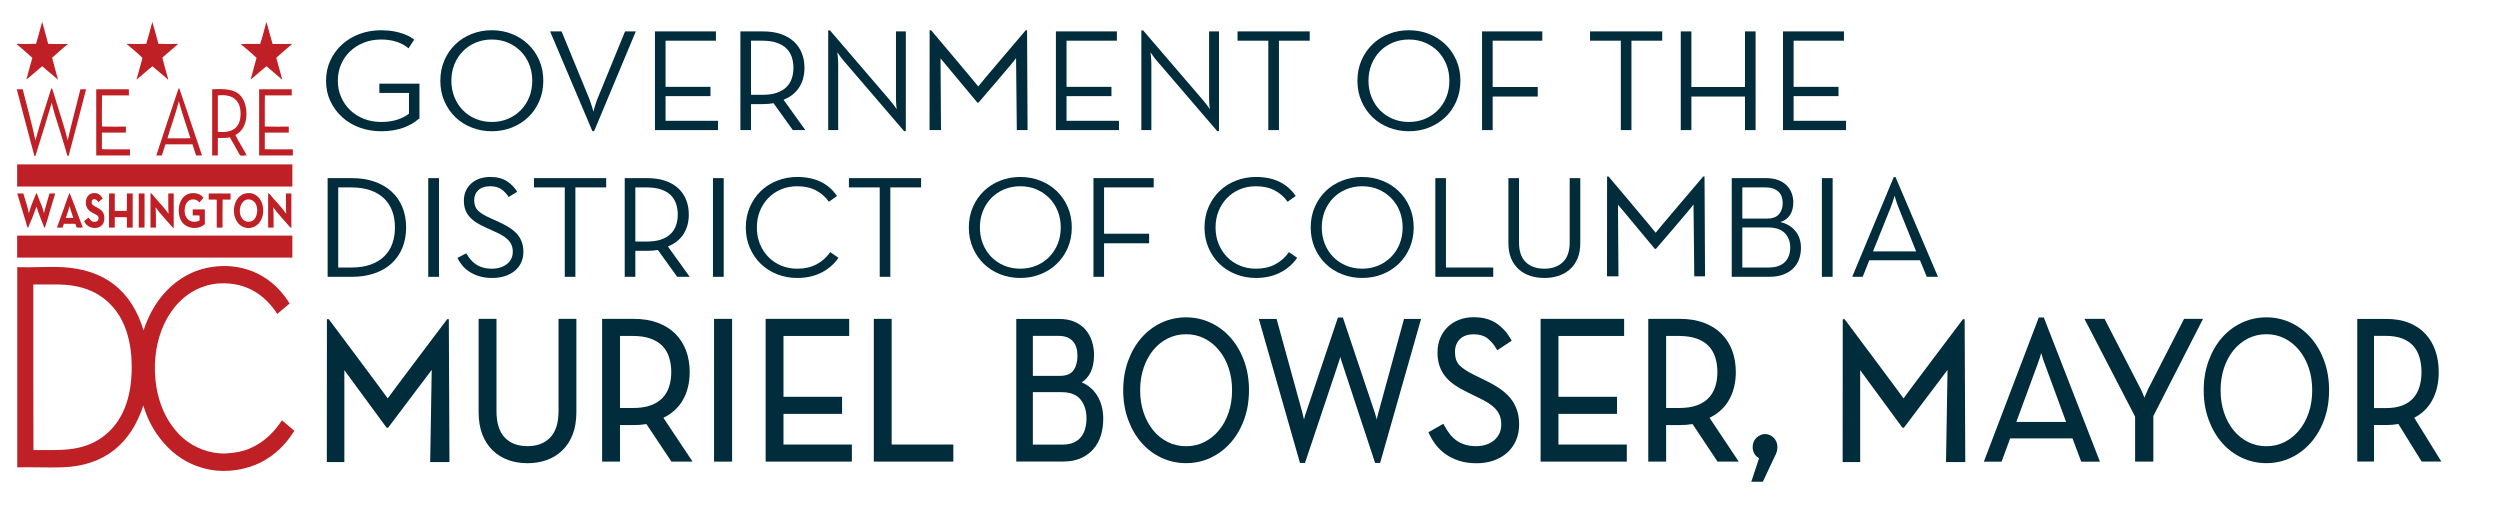 <svg width="134" height="28" viewBox="0 0 134 28" fill="none" xmlns="http://www.w3.org/2000/svg">
<path fill-rule="evenodd" clip-rule="evenodd" d="M2.257 1.171C2.372 1.555 2.478 1.951 2.581 2.349C2.917 2.367 3.316 2.351 3.641 2.357C3.359 2.604 3.067 2.839 2.793 3.095C2.893 3.495 3.008 3.877 3.111 4.273C2.824 4.038 2.55 3.786 2.263 3.551C1.974 3.776 1.692 4.051 1.415 4.265C1.517 3.872 1.624 3.487 1.733 3.103C1.494 2.882 1.238 2.653 0.985 2.443C0.953 2.417 0.905 2.397 0.892 2.349C1.223 2.362 1.601 2.362 1.932 2.349C2.048 1.965 2.152 1.567 2.257 1.171Z" fill="#BF2026"/>
<path fill-rule="evenodd" clip-rule="evenodd" d="M8.165 1.171C8.279 1.557 8.384 1.954 8.49 2.349C8.822 2.362 9.199 2.362 9.53 2.349C9.542 2.38 9.482 2.416 9.451 2.443C9.21 2.647 8.941 2.876 8.702 3.087C8.798 3.489 8.909 3.874 9.02 4.257C8.978 4.268 8.951 4.213 8.921 4.187C8.679 3.98 8.414 3.76 8.172 3.551C7.878 3.78 7.608 4.039 7.317 4.273C7.423 3.882 7.533 3.497 7.636 3.103C7.441 2.904 7.213 2.72 7 2.537C6.964 2.507 6.929 2.474 6.894 2.443C6.862 2.416 6.812 2.399 6.801 2.349C7.132 2.362 7.509 2.362 7.841 2.349C7.955 1.962 8.059 1.565 8.165 1.171Z" fill="#BF2026"/>
<path fill-rule="evenodd" clip-rule="evenodd" d="M14.28 1.171C14.393 1.562 14.493 1.97 14.611 2.357C14.955 2.351 15.317 2.367 15.651 2.349C15.633 2.393 15.591 2.414 15.558 2.443C15.316 2.652 15.049 2.878 14.809 3.095C14.914 3.484 15.021 3.87 15.128 4.257C15.099 4.267 15.063 4.218 15.028 4.187C14.792 3.979 14.525 3.761 14.286 3.551C13.99 3.778 13.721 4.037 13.431 4.273C13.534 3.878 13.644 3.493 13.75 3.103C13.481 2.84 13.19 2.604 12.902 2.364C13.209 2.346 13.601 2.362 13.942 2.357C14.008 2.175 14.062 1.981 14.114 1.783C14.165 1.587 14.219 1.387 14.273 1.194C14.271 1.181 14.279 1.181 14.28 1.171Z" fill="#BF2026"/>
<path fill-rule="evenodd" clip-rule="evenodd" d="M2.747 4.744C2.799 4.723 2.817 4.815 2.84 4.886C2.967 5.291 3.095 5.711 3.217 6.103C3.366 6.583 3.522 7.049 3.628 7.525C3.84 6.593 4.087 5.702 4.31 4.784H4.615C4.323 5.905 4.032 7.034 3.727 8.169C3.709 8.239 3.686 8.369 3.654 8.373C3.603 8.381 3.535 8.078 3.522 8.035C3.414 7.676 3.309 7.321 3.197 6.96C3.045 6.464 2.886 6.025 2.773 5.506C2.527 6.35 2.262 7.185 1.998 8.035C1.975 8.111 1.914 8.371 1.872 8.373C1.828 8.376 1.805 8.215 1.793 8.169C1.496 7.05 1.187 5.908 0.899 4.784H1.217C1.444 5.698 1.698 6.58 1.899 7.525C2.155 6.567 2.462 5.668 2.747 4.744Z" fill="#BF2026"/>
<path fill-rule="evenodd" clip-rule="evenodd" d="M9.57 4.745C9.62 4.729 9.622 4.771 9.643 4.831C10.046 5.985 10.434 7.191 10.829 8.334H10.511C10.446 8.136 10.378 7.941 10.318 7.737H8.868C8.799 7.931 8.738 8.133 8.676 8.334H8.377C8.773 7.135 9.166 5.934 9.57 4.745ZM8.974 7.415C9.382 7.41 9.808 7.426 10.206 7.408C9.995 6.751 9.774 6.107 9.583 5.428C9.412 6.128 9.167 6.741 8.974 7.415Z" fill="#BF2026"/>
<path fill-rule="evenodd" clip-rule="evenodd" d="M5.165 4.784H6.907V5.114H5.469C5.454 5.653 5.467 6.226 5.463 6.779C5.878 6.797 6.322 6.782 6.748 6.787V7.109H5.463V7.996C5.951 8.015 6.467 7.999 6.966 8.004V8.334H5.158V4.807C5.158 4.796 5.157 4.785 5.165 4.784Z" fill="#BF2026"/>
<path fill-rule="evenodd" clip-rule="evenodd" d="M11.378 4.784C12.036 4.753 12.594 4.772 12.915 5.153C13.133 5.412 13.26 5.869 13.193 6.355C13.135 6.784 12.916 7.088 12.617 7.235C12.791 7.599 13.046 7.977 13.226 8.334C13.107 8.303 12.999 8.377 12.889 8.334C12.846 8.318 12.766 8.15 12.736 8.099C12.595 7.854 12.451 7.572 12.319 7.36C12.139 7.411 11.894 7.385 11.676 7.392V8.334H11.372V4.807C11.371 4.797 11.37 4.785 11.378 4.784ZM11.676 5.137V7.062C12.424 7.147 12.895 6.869 12.895 6.095C12.895 5.324 12.414 5.033 11.683 5.114C11.675 5.115 11.676 5.126 11.676 5.137Z" fill="#BF2026"/>
<path fill-rule="evenodd" clip-rule="evenodd" d="M13.895 4.784H15.638V5.114H14.2C14.184 5.653 14.198 6.226 14.193 6.779C14.609 6.797 15.052 6.782 15.479 6.787V7.109H14.193V7.996C14.681 8.015 15.198 7.999 15.697 8.004V8.334H13.889V4.807C13.888 4.796 13.888 4.785 13.895 4.784Z" fill="#BF2026"/>
<path fill-rule="evenodd" clip-rule="evenodd" d="M0.925 8.813H15.671V9.999H0.919V8.837C0.918 8.826 0.918 8.814 0.925 8.813Z" fill="#BF2026"/>
<path fill-rule="evenodd" clip-rule="evenodd" d="M13.273 10.352C13.755 10.311 14.11 10.728 14.107 11.295C14.104 11.877 13.725 12.228 13.312 12.222C12.87 12.215 12.536 11.835 12.537 11.28C12.538 10.996 12.638 10.767 12.749 10.627C12.873 10.472 13.03 10.374 13.273 10.352ZM13.034 11.774C13.188 11.924 13.457 11.923 13.61 11.774C13.767 11.623 13.854 11.251 13.723 10.957C13.661 10.818 13.489 10.656 13.259 10.691C12.86 10.751 12.704 11.454 13.034 11.774Z" fill="#BF2026"/>
<path fill-rule="evenodd" clip-rule="evenodd" d="M2.356 11.429C2.441 11.058 2.558 10.726 2.654 10.369H2.959C2.871 10.677 2.772 10.987 2.681 11.295C2.588 11.607 2.509 11.922 2.396 12.214C2.351 12.191 2.346 12.125 2.329 12.081C2.205 11.757 2.055 11.43 1.959 11.068C1.817 11.462 1.668 11.848 1.502 12.214C1.445 12.163 1.438 12.068 1.415 11.995C1.257 11.469 1.079 10.91 0.925 10.369H1.25C1.349 10.723 1.472 11.047 1.548 11.429C1.654 11.039 1.802 10.699 1.945 10.353C1.999 10.38 2.032 10.53 2.064 10.612C2.168 10.873 2.299 11.141 2.356 11.429Z" fill="#BF2026"/>
<path fill-rule="evenodd" clip-rule="evenodd" d="M4.436 12.191C4.341 12.209 4.217 12.194 4.111 12.198C4.086 12.132 4.064 12.061 4.039 11.995H3.429C3.397 12.054 3.376 12.125 3.356 12.198H3.052C3.156 11.908 3.27 11.598 3.383 11.288C3.495 10.976 3.592 10.652 3.714 10.377C3.72 10.362 3.712 10.351 3.734 10.353C3.982 10.949 4.197 11.584 4.436 12.191ZM3.529 11.68H3.926C3.854 11.472 3.788 11.257 3.721 11.044C3.677 11.28 3.594 11.47 3.529 11.68Z" fill="#BF2026"/>
<path fill-rule="evenodd" clip-rule="evenodd" d="M5.503 10.643C5.43 10.717 5.338 10.767 5.264 10.84C5.24 10.731 5.038 10.593 4.939 10.73C4.913 10.767 4.907 10.851 4.92 10.902C4.948 11.013 5.109 11.071 5.205 11.123C5.409 11.232 5.597 11.364 5.595 11.696C5.592 12.398 4.67 12.342 4.509 11.845C4.583 11.776 4.677 11.73 4.754 11.664C4.802 11.708 4.825 11.786 4.893 11.837C5.021 11.933 5.281 11.91 5.284 11.704C5.286 11.547 5.15 11.507 5.045 11.452C4.833 11.341 4.597 11.216 4.601 10.848C4.605 10.57 4.76 10.38 4.986 10.353C5.235 10.322 5.393 10.434 5.503 10.643Z" fill="#BF2026"/>
<path fill-rule="evenodd" clip-rule="evenodd" d="M9.033 11.46C9.012 11.148 9.022 10.73 9.02 10.368H9.311V12.214C9.252 12.207 9.211 12.142 9.172 12.097C8.9 11.774 8.589 11.467 8.338 11.107C8.37 11.44 8.353 11.832 8.357 12.199H8.066V10.353C8.07 10.354 8.075 10.351 8.079 10.353C8.155 10.382 8.261 10.543 8.331 10.62C8.572 10.886 8.842 11.181 9.033 11.46Z" fill="#BF2026"/>
<path fill-rule="evenodd" clip-rule="evenodd" d="M10.683 10.848C10.593 10.725 10.45 10.669 10.285 10.691C10.02 10.725 9.866 11.029 9.901 11.382C9.942 11.799 10.309 12.004 10.696 11.822V11.555C10.587 11.537 10.451 11.552 10.331 11.546V11.225H10.98V12.01C10.63 12.345 9.976 12.269 9.722 11.853C9.563 11.592 9.537 11.172 9.649 10.871C9.776 10.531 10.034 10.32 10.444 10.353C10.562 10.362 10.725 10.42 10.815 10.502C10.835 10.52 10.901 10.588 10.901 10.596C10.902 10.619 10.815 10.706 10.795 10.73C10.75 10.783 10.725 10.814 10.683 10.848Z" fill="#BF2026"/>
<path fill-rule="evenodd" clip-rule="evenodd" d="M15.339 11.46C15.318 11.148 15.329 10.73 15.326 10.368H15.618V12.214C15.558 12.207 15.517 12.142 15.479 12.097C15.206 11.774 14.895 11.467 14.644 11.107C14.677 11.44 14.66 11.832 14.664 12.199H14.372V10.353C14.376 10.354 14.382 10.351 14.386 10.353C14.461 10.382 14.567 10.543 14.637 10.62C14.879 10.886 15.148 11.181 15.339 11.46Z" fill="#BF2026"/>
<path fill-rule="evenodd" clip-rule="evenodd" d="M5.847 10.368H6.152V11.303H6.794C6.81 11.007 6.797 10.677 6.801 10.368H7.112V12.198H6.801V11.649C6.598 11.631 6.366 11.646 6.152 11.641V12.198H5.84C5.845 11.591 5.832 10.963 5.847 10.368Z" fill="#BF2026"/>
<path fill-rule="evenodd" clip-rule="evenodd" d="M7.443 10.368H7.748V12.198H7.437V10.392C7.436 10.381 7.436 10.37 7.443 10.368Z" fill="#BF2026"/>
<path fill-rule="evenodd" clip-rule="evenodd" d="M11.193 10.368H12.358V10.698H11.934C11.919 11.183 11.932 11.701 11.928 12.198H11.617V10.706C11.486 10.688 11.327 10.704 11.186 10.698C11.191 10.591 11.177 10.463 11.193 10.368Z" fill="#BF2026"/>
<path fill-rule="evenodd" clip-rule="evenodd" d="M0.925 12.63H15.671V13.809H0.919V12.654C0.918 12.643 0.918 12.632 0.925 12.63Z" fill="#BF2026"/>
<path fill-rule="evenodd" clip-rule="evenodd" d="M15.525 16.267C15.301 16.45 15.089 16.646 14.862 16.825C14.226 15.852 13.25 15.114 11.762 15.191C11.31 15.215 10.887 15.343 10.537 15.514C9.854 15.846 9.303 16.42 8.914 17.139C8.532 17.845 8.259 18.835 8.305 19.967C8.348 21.057 8.645 21.932 9.073 22.606C9.506 23.289 10.073 23.8 10.822 24.083C11.207 24.228 11.658 24.327 12.12 24.303C12.587 24.278 13.015 24.2 13.392 24.036C14.131 23.713 14.672 23.199 15.114 22.527C15.329 22.723 15.563 22.896 15.777 23.093C15.322 23.819 14.739 24.396 13.981 24.782C13.256 25.151 12.225 25.363 11.213 25.167C10.315 24.992 9.579 24.564 9 23.981C8.416 23.392 7.951 22.651 7.682 21.734C7.021 23.755 5.618 24.983 3.31 25.049C2.535 25.071 1.737 25.032 0.925 25.049V14.319C1.745 14.35 2.559 14.279 3.336 14.319C5.636 14.439 7.057 15.607 7.695 17.705C8.016 16.732 8.522 15.918 9.199 15.325C9.88 14.728 10.7 14.326 11.815 14.264C12.692 14.216 13.491 14.462 14.068 14.806C14.681 15.172 15.153 15.672 15.525 16.267ZM1.786 15.27C1.791 18.218 1.778 21.187 1.793 24.122C2.583 24.117 3.327 24.153 3.972 24.044C4.626 23.933 5.166 23.696 5.622 23.329C6.508 22.613 7.059 21.442 7.059 19.692C7.059 17.937 6.517 16.768 5.628 16.047C5.173 15.678 4.635 15.441 3.986 15.325C3.338 15.209 2.592 15.257 1.8 15.246C1.791 15.249 1.786 15.257 1.786 15.27Z" fill="#BF2026"/>
<path d="M29.937 17.09V22.041C29.937 22.672 29.786 23.148 29.489 23.453C29.188 23.762 28.79 23.913 28.274 23.913C27.751 23.913 27.352 23.762 27.055 23.453C26.761 23.148 26.612 22.673 26.612 22.041V17.09H25.654V22.096C25.654 22.545 25.721 22.945 25.852 23.284C25.984 23.624 26.171 23.912 26.408 24.142C26.644 24.37 26.925 24.544 27.244 24.659C27.559 24.771 27.906 24.828 28.274 24.828C28.643 24.828 28.989 24.771 29.304 24.659C29.623 24.544 29.904 24.37 30.14 24.142C30.378 23.913 30.565 23.624 30.697 23.283C30.828 22.942 30.894 22.543 30.894 22.096V17.09L29.937 17.09Z" fill="#002C3B"/>
<path d="M35.558 22.394C36.007 22.176 36.353 21.863 36.588 21.463C36.84 21.032 36.968 20.521 36.968 19.944C36.968 19.53 36.903 19.146 36.776 18.802C36.648 18.453 36.454 18.147 36.201 17.893C35.948 17.64 35.63 17.44 35.256 17.3C34.886 17.161 34.449 17.091 33.957 17.091H32.274V24.743H33.231V22.785H33.957C34.194 22.785 34.425 22.766 34.648 22.73L35.989 24.743H37.123L35.558 22.394ZM33.231 18.007H33.916C34.292 18.007 34.617 18.056 34.883 18.153C35.144 18.25 35.356 18.384 35.515 18.553C35.675 18.722 35.793 18.927 35.866 19.16C35.942 19.403 35.98 19.666 35.98 19.944C35.98 20.221 35.942 20.482 35.866 20.72C35.793 20.951 35.675 21.154 35.515 21.324C35.356 21.493 35.145 21.627 34.888 21.723C34.626 21.82 34.3 21.869 33.916 21.869H33.231L33.231 18.007Z" fill="#002C3B"/>
<path d="M39.24 17.091H38.273V24.743H39.24V17.091Z" fill="#002C3B"/>
<path d="M41.995 23.827V22.183H45.135V21.268H41.995V18.007H45.517V17.091H41.039V24.742H45.66V23.827H41.995Z" fill="#002C3B"/>
<path d="M47.793 23.827V17.091H46.836V24.742H51.098V23.827H47.793Z" fill="#002C3B"/>
<path d="M58.765 21.137C58.566 20.846 58.301 20.629 57.975 20.492C58.162 20.378 58.312 20.221 58.42 20.021C58.567 19.751 58.641 19.417 58.641 19.029C58.641 18.772 58.603 18.523 58.527 18.289C58.45 18.053 58.333 17.845 58.18 17.667C58.025 17.488 57.827 17.347 57.593 17.246C57.36 17.146 57.082 17.095 56.765 17.095H54.472V24.738H56.993C57.347 24.738 57.662 24.678 57.931 24.561C58.199 24.442 58.427 24.276 58.606 24.07C58.785 23.865 58.92 23.619 59.007 23.339C59.091 23.064 59.134 22.765 59.134 22.451C59.134 21.938 59.01 21.496 58.765 21.137ZM55.361 21.02H56.907C57.365 21.02 57.703 21.151 57.912 21.409C58.127 21.672 58.235 22.014 58.235 22.426C58.235 22.634 58.209 22.827 58.158 22.998C58.11 23.165 58.033 23.313 57.932 23.437C57.832 23.558 57.7 23.655 57.54 23.725C57.376 23.795 57.176 23.831 56.946 23.831H55.361V21.02ZM57.53 19.859C57.391 20.05 57.149 20.146 56.813 20.146H55.361V18.002H56.718C56.912 18.002 57.076 18.03 57.205 18.083C57.331 18.135 57.435 18.208 57.516 18.301C57.597 18.395 57.657 18.508 57.694 18.636C57.732 18.768 57.751 18.916 57.751 19.075C57.751 19.394 57.677 19.659 57.53 19.859Z" fill="#002C3B"/>
<path d="M66.682 19.34C66.507 18.863 66.265 18.447 65.962 18.104C65.656 17.758 65.295 17.486 64.891 17.298C64.082 16.916 63.083 16.911 62.255 17.297C61.847 17.487 61.486 17.759 61.184 18.104C60.884 18.446 60.644 18.862 60.468 19.34C60.293 19.816 60.204 20.347 60.204 20.917C60.204 21.486 60.293 22.017 60.468 22.494C60.643 22.971 60.883 23.386 61.184 23.729C61.484 24.074 61.845 24.345 62.255 24.536C62.667 24.728 63.11 24.825 63.571 24.825C64.038 24.825 64.482 24.728 64.89 24.536C65.296 24.346 65.657 24.075 65.962 23.73C66.266 23.385 66.508 22.97 66.682 22.494C66.857 22.018 66.946 21.487 66.946 20.917C66.946 20.346 66.857 19.816 66.682 19.34ZM66.039 20.917C66.039 21.351 65.976 21.755 65.852 22.118C65.729 22.482 65.554 22.802 65.333 23.067C65.113 23.333 64.851 23.544 64.553 23.694C63.965 23.99 63.197 23.996 62.593 23.694C62.292 23.544 62.03 23.333 61.813 23.068C61.595 22.802 61.422 22.483 61.298 22.118C61.175 21.756 61.112 21.352 61.112 20.917C61.112 20.483 61.175 20.078 61.298 19.715C61.422 19.351 61.595 19.031 61.814 18.766C62.03 18.5 62.292 18.289 62.593 18.139C62.893 17.99 63.221 17.915 63.571 17.915C63.926 17.915 64.257 17.99 64.553 18.139C64.851 18.289 65.114 18.501 65.333 18.767C65.555 19.032 65.729 19.352 65.852 19.716C65.976 20.079 66.039 20.484 66.039 20.917Z" fill="#002C3B"/>
<path d="M75.255 17.095L73.882 22.12C73.856 22.204 73.832 22.295 73.812 22.395C73.806 22.426 73.799 22.457 73.793 22.487C73.785 22.455 73.776 22.422 73.767 22.388C73.741 22.291 73.716 22.202 73.689 22.119L72.001 17.089L71.977 17.018H71.713L70.003 22.114C69.968 22.204 69.94 22.295 69.918 22.391L69.895 22.487L69.872 22.391C69.85 22.296 69.83 22.209 69.809 22.125L68.425 17.095H67.474L69.679 24.815H69.947L71.743 19.451C71.77 19.37 71.795 19.287 71.821 19.202C71.829 19.178 71.836 19.153 71.843 19.13C71.848 19.151 71.853 19.173 71.858 19.196C71.877 19.281 71.905 19.368 71.937 19.451L73.706 24.815H73.974L76.131 17.227L76.169 17.095H75.255Z" fill="#002C3B"/>
<path d="M81.305 21.97C81.225 21.735 81.106 21.521 80.951 21.334C80.794 21.147 80.601 20.974 80.375 20.821C80.149 20.668 79.888 20.52 79.599 20.382L79.041 20.108C78.662 19.925 78.385 19.743 78.22 19.569C78.065 19.404 77.987 19.169 77.987 18.871C77.987 18.582 78.075 18.349 78.249 18.178C78.422 18.006 78.672 17.919 78.991 17.919C79.294 17.919 79.538 17.989 79.717 18.126C79.905 18.271 80.066 18.456 80.195 18.676L80.252 18.774L81.028 18.262L80.978 18.174C80.787 17.834 80.53 17.552 80.215 17.334C79.894 17.114 79.482 17.003 78.991 17.003C78.719 17.003 78.46 17.048 78.222 17.135C77.982 17.225 77.773 17.354 77.6 17.52C77.428 17.688 77.292 17.889 77.195 18.119C77.099 18.35 77.05 18.611 77.05 18.894C77.05 19.168 77.087 19.412 77.159 19.618C77.231 19.826 77.338 20.017 77.476 20.187C77.613 20.356 77.783 20.51 77.983 20.645C78.181 20.78 78.408 20.909 78.654 21.025L79.212 21.3C79.423 21.396 79.612 21.499 79.776 21.603C79.933 21.704 80.064 21.812 80.166 21.924C80.266 22.034 80.342 22.157 80.392 22.289C80.442 22.422 80.467 22.578 80.467 22.754C80.467 22.934 80.433 23.096 80.365 23.238C80.297 23.378 80.203 23.501 80.085 23.6C79.964 23.701 79.822 23.779 79.662 23.832C79.5 23.887 79.319 23.914 79.125 23.914C78.889 23.914 78.68 23.885 78.504 23.826C78.328 23.769 78.172 23.69 78.041 23.591C77.911 23.493 77.793 23.376 77.692 23.241C77.593 23.109 77.5 22.964 77.417 22.811L77.364 22.715L76.566 23.167L76.607 23.258C76.699 23.461 76.82 23.66 76.965 23.848C77.112 24.039 77.292 24.209 77.498 24.352C77.704 24.495 77.945 24.612 78.216 24.699C78.486 24.786 78.799 24.83 79.145 24.83C79.471 24.83 79.776 24.782 80.05 24.688C80.327 24.592 80.569 24.454 80.77 24.278C80.973 24.102 81.134 23.881 81.251 23.623C81.366 23.367 81.425 23.074 81.425 22.754C81.425 22.467 81.385 22.203 81.305 21.97Z" fill="#002C3B"/>
<path d="M83.532 23.827V22.183H86.671V21.268H83.532V18.007H87.053V17.091H82.575V24.742H87.197V23.827H83.532Z" fill="#002C3B"/>
<path d="M91.631 22.394C92.08 22.176 92.426 21.863 92.661 21.463C92.913 21.032 93.04 20.521 93.04 19.944C93.04 19.53 92.976 19.146 92.849 18.802C92.721 18.453 92.527 18.147 92.273 17.894C92.021 17.64 91.704 17.441 91.329 17.3C90.958 17.161 90.522 17.091 90.03 17.091H88.347V24.743H89.304V22.785H90.03C90.266 22.785 90.498 22.766 90.721 22.73L92.061 24.743H93.196L91.631 22.394ZM92.053 19.944C92.053 20.221 92.015 20.483 91.939 20.72C91.866 20.951 91.748 21.154 91.588 21.324C91.429 21.493 91.218 21.627 90.96 21.724C90.699 21.82 90.372 21.869 89.989 21.869H89.304V18.007H89.989C90.365 18.007 90.69 18.056 90.955 18.153C91.216 18.249 91.429 18.384 91.588 18.553C91.748 18.722 91.866 18.927 91.939 19.16C92.014 19.402 92.053 19.666 92.053 19.944Z" fill="#002C3B"/>
<path d="M95.074 23.467C94.818 23.203 94.415 23.193 94.143 23.466C94.01 23.6 93.942 23.767 93.942 23.963C93.942 24.119 93.983 24.254 94.065 24.365C94.125 24.449 94.199 24.514 94.286 24.559L93.87 25.821H94.489L95.13 24.457C95.169 24.392 95.202 24.317 95.229 24.23C95.256 24.144 95.269 24.054 95.269 23.963C95.269 23.768 95.204 23.602 95.074 23.467Z" fill="#002C3B"/>
<path d="M109.575 17.085L109.549 17.017H109.279L106.335 24.744H107.286L107.743 23.497H111.086L111.553 24.744H112.556L109.575 17.085ZM110.743 22.615H108.075L109.24 19.45C109.275 19.361 109.307 19.263 109.34 19.157C109.364 19.076 109.387 18.999 109.409 18.925L109.479 19.157C109.51 19.263 109.543 19.362 109.578 19.448L110.743 22.615Z" fill="#002C3B"/>
<path d="M117.067 17.091L115.14 20.852C115.107 20.93 115.071 21.01 115.032 21.097C114.998 21.173 114.968 21.248 114.943 21.318C114.915 21.242 114.883 21.163 114.838 21.062C114.803 20.986 114.771 20.915 114.738 20.846L112.834 17.15L112.803 17.091H111.726L114.442 22.332V24.743H115.419V22.299L118.082 17.091L117.067 17.091Z" fill="#002C3B"/>
<path d="M124.576 19.34C124.401 18.861 124.159 18.445 123.858 18.104C123.553 17.758 123.193 17.486 122.79 17.298C121.983 16.916 120.987 16.911 120.163 17.297C119.755 17.487 119.396 17.758 119.095 18.104C118.796 18.447 118.556 18.862 118.382 19.34C118.207 19.816 118.119 20.347 118.119 20.917C118.119 21.486 118.207 22.017 118.382 22.494C118.555 22.97 118.795 23.385 119.095 23.729C119.395 24.073 119.754 24.345 120.163 24.536C120.573 24.728 121.015 24.825 121.474 24.825C121.94 24.825 122.383 24.728 122.79 24.536C123.195 24.346 123.554 24.074 123.858 23.729C124.16 23.387 124.402 22.971 124.576 22.494C124.751 22.017 124.839 21.486 124.839 20.917C124.839 20.347 124.751 19.817 124.576 19.34ZM123.934 20.917C123.934 21.35 123.872 21.754 123.748 22.118C123.625 22.483 123.451 22.802 123.231 23.067C123.012 23.333 122.75 23.544 122.453 23.694C121.868 23.991 121.102 23.996 120.5 23.694C120.201 23.544 119.939 23.334 119.723 23.068C119.505 22.802 119.332 22.482 119.209 22.118C119.086 21.755 119.024 21.351 119.024 20.917C119.024 20.483 119.086 20.079 119.209 19.715C119.332 19.352 119.505 19.032 119.723 18.765C119.939 18.5 120.201 18.289 120.5 18.139C120.798 17.99 121.126 17.914 121.474 17.914C121.829 17.914 122.158 17.99 122.453 18.138C122.75 18.289 123.012 18.5 123.231 18.766C123.451 19.032 123.625 19.351 123.748 19.715C123.872 20.08 123.934 20.484 123.934 20.917Z" fill="#002C3B"/>
<path d="M129.404 22.391C129.824 22.173 130.147 21.859 130.365 21.458C130.599 21.029 130.717 20.519 130.717 19.944C130.717 19.532 130.657 19.148 130.539 18.806C130.421 18.459 130.241 18.154 130.006 17.899C129.771 17.645 129.475 17.445 129.126 17.305C128.781 17.166 128.374 17.095 127.917 17.095H126.349V24.739H127.246V22.781H127.917C128.134 22.781 128.349 22.763 128.554 22.726L129.8 24.739H130.857L129.404 22.391ZM129.686 20.723C129.618 20.955 129.507 21.159 129.358 21.329C129.211 21.498 129.016 21.632 128.777 21.728C128.535 21.824 128.233 21.873 127.878 21.873H127.246V18.003H127.878C128.226 18.003 128.527 18.052 128.772 18.148C129.014 18.245 129.211 18.379 129.358 18.547C129.507 18.717 129.617 18.923 129.686 19.157C129.756 19.4 129.792 19.665 129.792 19.944C129.792 20.223 129.756 20.485 129.686 20.723Z" fill="#002C3B"/>
<path d="M26.358 7.035C25.979 7.035 25.621 6.969 25.284 6.836C24.947 6.704 24.655 6.519 24.408 6.281C24.16 6.042 23.964 5.757 23.82 5.425C23.675 5.093 23.602 4.727 23.602 4.328C23.602 3.929 23.675 3.562 23.82 3.231C23.964 2.899 24.16 2.614 24.408 2.376C24.655 2.137 24.947 1.952 25.284 1.819C25.621 1.686 25.979 1.621 26.358 1.621C26.742 1.621 27.101 1.686 27.436 1.819C27.77 1.952 28.062 2.137 28.312 2.376C28.562 2.614 28.759 2.899 28.904 3.231C29.048 3.562 29.121 3.929 29.121 4.328C29.121 4.727 29.048 5.093 28.904 5.425C28.759 5.757 28.562 6.042 28.312 6.281C28.062 6.519 27.77 6.704 27.436 6.836C27.101 6.969 26.742 7.035 26.358 7.035ZM26.358 6.537C26.674 6.537 26.963 6.481 27.226 6.369C27.489 6.258 27.718 6.102 27.914 5.904C28.108 5.707 28.259 5.474 28.367 5.206C28.475 4.938 28.529 4.645 28.529 4.328C28.529 4.01 28.475 3.718 28.367 3.45C28.259 3.181 28.108 2.949 27.914 2.751C27.718 2.553 27.489 2.399 27.226 2.286C26.963 2.175 26.674 2.118 26.358 2.118C26.047 2.118 25.759 2.175 25.493 2.286C25.227 2.399 24.999 2.553 24.806 2.751C24.615 2.949 24.464 3.181 24.356 3.45C24.248 3.718 24.194 4.01 24.194 4.328C24.194 4.645 24.248 4.938 24.356 5.206C24.464 5.474 24.615 5.707 24.806 5.904C24.999 6.102 25.227 6.258 25.493 6.369C25.759 6.481 26.047 6.537 26.358 6.537Z" fill="#002C3B"/>
<path d="M29.485 1.683H30.101L31.576 5.269C31.603 5.337 31.63 5.412 31.656 5.494C31.682 5.578 31.708 5.655 31.735 5.728C31.755 5.816 31.779 5.902 31.806 5.985C31.827 5.902 31.851 5.816 31.877 5.728C31.898 5.655 31.922 5.578 31.951 5.494C31.981 5.412 32.008 5.337 32.035 5.269L33.503 1.683H34.08L31.846 7.027H31.751L29.485 1.683Z" fill="#002C3B"/>
<path d="M35.106 1.683H38.374V2.181H35.674V4.655H38.082V5.152H35.674V6.475H38.485V6.973H35.106V1.683Z" fill="#002C3B"/>
<path d="M43.167 6.973H42.496L41.462 5.533C41.277 5.564 41.088 5.58 40.893 5.58H40.254V6.973H39.685V1.683H40.893C41.261 1.683 41.584 1.731 41.86 1.827C42.137 1.924 42.368 2.058 42.555 2.231C42.742 2.405 42.883 2.611 42.978 2.85C43.072 3.088 43.12 3.35 43.12 3.635C43.12 4.035 43.026 4.382 42.839 4.678C42.652 4.974 42.373 5.196 41.999 5.347L43.167 6.973ZM40.861 5.082C41.167 5.082 41.425 5.047 41.635 4.974C41.846 4.901 42.017 4.799 42.149 4.67C42.281 4.54 42.377 4.388 42.437 4.211C42.498 4.035 42.528 3.843 42.528 3.635C42.528 3.428 42.498 3.235 42.437 3.056C42.377 2.876 42.281 2.723 42.149 2.593C42.017 2.464 41.844 2.363 41.631 2.29C41.419 2.217 41.161 2.181 40.861 2.181H40.254V5.082L40.861 5.082Z" fill="#002C3B"/>
<path d="M45.251 3.293C45.209 3.252 45.167 3.202 45.125 3.145C45.083 3.088 45.044 3.034 45.007 2.982C44.965 2.926 44.922 2.865 44.88 2.803C44.886 2.876 44.893 2.948 44.904 3.021C44.909 3.083 44.914 3.148 44.919 3.215C44.925 3.283 44.927 3.345 44.927 3.402V6.973H44.391V1.629H44.486L47.691 5.363C47.727 5.409 47.769 5.46 47.814 5.514C47.858 5.569 47.899 5.622 47.936 5.673C47.978 5.73 48.02 5.79 48.062 5.852C48.051 5.779 48.043 5.708 48.039 5.635C48.033 5.573 48.029 5.508 48.027 5.44C48.024 5.373 48.023 5.31 48.023 5.254V1.683H48.552V7.027H48.457L45.251 3.293Z" fill="#002C3B"/>
<path d="M49.828 1.621H49.907C49.907 1.621 52.401 4.572 52.433 4.634C52.464 4.572 54.98 1.621 54.98 1.621H55.051L55.078 6.972H54.501C54.501 6.972 54.461 3.204 54.461 3.115C54.429 3.204 52.449 5.498 52.449 5.498H52.386L50.412 3.128C50.412 3.221 50.438 6.972 50.438 6.972H49.824L49.828 1.621Z" fill="#002C3B"/>
<path d="M17.523 17.109H17.623C17.623 17.109 20.742 21.277 20.782 21.354C20.821 21.277 23.968 17.109 23.968 17.109H24.057L24.091 24.765H23.058L23.14 19.826L20.802 22.926H20.723L18.457 19.84V24.765H17.518L17.523 17.109Z" fill="#002C3B"/>
<path d="M98.771 17.109H98.871C98.871 17.109 101.99 21.277 102.029 21.354C102.069 21.277 105.215 17.109 105.215 17.109H105.305L105.339 24.765H104.306L104.388 19.826L102.049 22.926H101.971L99.705 19.84V24.765H98.766L98.771 17.109Z" fill="#002C3B"/>
<path d="M86.139 9.461H86.219C86.219 9.461 88.713 12.413 88.744 12.474C88.776 12.413 91.292 9.461 91.292 9.461H91.363L91.39 14.813H90.813C90.813 14.813 90.772 11.044 90.772 10.956C90.741 11.044 88.76 13.338 88.76 13.338H88.698L86.724 10.968C86.724 11.062 86.75 14.813 86.75 14.813H86.136L86.139 9.461Z" fill="#002C3B"/>
<path d="M56.597 1.683H59.865V2.181H57.166V4.655H59.574V5.152H57.166V6.475H59.976V6.973H56.597V1.683Z" fill="#002C3B"/>
<path d="M62.037 3.293C61.995 3.252 61.953 3.202 61.911 3.145C61.869 3.088 61.829 3.034 61.792 2.982C61.75 2.926 61.708 2.865 61.666 2.803C61.672 2.876 61.679 2.948 61.69 3.021C61.695 3.083 61.7 3.148 61.705 3.215C61.71 3.283 61.713 3.345 61.713 3.402V6.973H61.176V1.629H61.271L64.477 5.363C64.513 5.409 64.554 5.46 64.599 5.514C64.644 5.569 64.685 5.622 64.721 5.673C64.764 5.73 64.806 5.79 64.848 5.852C64.837 5.779 64.829 5.708 64.824 5.635C64.819 5.573 64.815 5.508 64.812 5.44C64.81 5.373 64.808 5.31 64.808 5.254V1.683H65.338V7.027H65.242L62.037 3.293Z" fill="#002C3B"/>
<path d="M67.982 2.181H66.332V1.683H70.201V2.181H68.551V6.973H67.982V2.181Z" fill="#002C3B"/>
<path d="M75.515 7.035C75.136 7.035 74.778 6.969 74.441 6.836C74.104 6.704 73.811 6.519 73.564 6.281C73.317 6.042 73.121 5.757 72.976 5.425C72.831 5.093 72.758 4.727 72.758 4.328C72.758 3.929 72.831 3.562 72.976 3.231C73.121 2.899 73.317 2.614 73.564 2.376C73.811 2.137 74.104 1.952 74.441 1.819C74.778 1.686 75.136 1.621 75.515 1.621C75.899 1.621 76.258 1.686 76.592 1.819C76.927 1.952 77.219 2.137 77.469 2.376C77.719 2.614 77.916 2.899 78.061 3.231C78.205 3.562 78.278 3.929 78.278 4.328C78.278 4.727 78.205 5.093 78.061 5.425C77.916 5.757 77.719 6.042 77.469 6.281C77.219 6.519 76.927 6.704 76.592 6.836C76.258 6.969 75.899 7.035 75.515 7.035ZM75.515 6.537C75.831 6.537 76.12 6.481 76.383 6.369C76.646 6.258 76.875 6.102 77.071 5.904C77.264 5.707 77.416 5.474 77.524 5.206C77.632 4.938 77.686 4.645 77.686 4.328C77.686 4.01 77.632 3.718 77.524 3.45C77.416 3.181 77.264 2.949 77.071 2.751C76.875 2.553 76.646 2.399 76.383 2.286C76.12 2.175 75.831 2.118 75.515 2.118C75.204 2.118 74.916 2.175 74.65 2.286C74.384 2.399 74.156 2.553 73.963 2.751C73.771 2.949 73.621 3.181 73.513 3.45C73.405 3.718 73.351 4.01 73.351 4.328C73.351 4.645 73.405 4.938 73.513 5.206C73.621 5.474 73.771 5.707 73.963 5.904C74.156 6.102 74.384 6.258 74.65 6.369C74.916 6.481 75.204 6.537 75.515 6.537Z" fill="#002C3B"/>
<path d="M79.438 1.683H82.668V2.181H80.007V4.663H82.423V5.175H80.007V6.973H79.438V1.683Z" fill="#002C3B"/>
<path d="M86.876 2.181H85.226V1.683H89.095V2.181H87.445V6.973H86.876V2.181Z" fill="#002C3B"/>
<path d="M90.089 1.683H90.658V4.663H93.531V1.683H94.1V6.973H93.531V5.175H90.658V6.973H90.089V1.683Z" fill="#002C3B"/>
<path d="M95.569 1.683H98.837V2.181H96.137V4.655H98.545V5.152H96.137V6.475H98.948V6.973H95.569V1.683Z" fill="#002C3B"/>
<path d="M17.561 9.547H18.863C19.31 9.547 19.713 9.61 20.071 9.735C20.429 9.859 20.735 10.037 20.987 10.267C21.24 10.498 21.434 10.776 21.568 11.104C21.702 11.43 21.768 11.793 21.768 12.193C21.768 12.592 21.702 12.955 21.568 13.281C21.434 13.608 21.241 13.887 20.991 14.118C20.741 14.348 20.435 14.526 20.075 14.65C19.715 14.775 19.31 14.837 18.863 14.837H17.561V9.547ZM18.824 14.339C19.219 14.339 19.564 14.288 19.858 14.184C20.153 14.079 20.397 13.932 20.593 13.742C20.787 13.552 20.932 13.326 21.027 13.063C21.122 12.8 21.168 12.51 21.168 12.193C21.168 11.875 21.122 11.585 21.027 11.322C20.932 11.059 20.787 10.832 20.593 10.643C20.397 10.453 20.153 10.306 19.858 10.201C19.564 10.097 19.219 10.045 18.824 10.045H18.129V14.339L18.824 14.339Z" fill="#002C3B"/>
<path d="M23.53 9.548H22.954V14.838H23.53V9.548Z" fill="#002C3B"/>
<path d="M26.388 14.899C26.13 14.899 25.901 14.87 25.701 14.81C25.501 14.75 25.324 14.671 25.172 14.572C25.019 14.474 24.889 14.36 24.781 14.23C24.673 14.101 24.585 13.966 24.517 13.826L24.99 13.577C25.053 13.686 25.126 13.791 25.207 13.892C25.288 13.993 25.384 14.081 25.492 14.156C25.599 14.232 25.726 14.292 25.87 14.335C26.015 14.379 26.183 14.402 26.372 14.402C26.529 14.402 26.676 14.381 26.81 14.339C26.945 14.298 27.062 14.238 27.161 14.16C27.262 14.083 27.34 13.988 27.398 13.877C27.456 13.765 27.485 13.64 27.485 13.499C27.485 13.364 27.465 13.245 27.422 13.142C27.38 13.037 27.317 12.943 27.233 12.858C27.148 12.772 27.043 12.691 26.917 12.616C26.791 12.541 26.643 12.467 26.475 12.394L26.048 12.2C25.859 12.117 25.69 12.028 25.543 11.935C25.395 11.842 25.272 11.739 25.172 11.625C25.071 11.511 24.995 11.383 24.942 11.243C24.89 11.103 24.864 10.94 24.864 10.754C24.864 10.562 24.899 10.387 24.968 10.232C25.039 10.077 25.137 9.943 25.262 9.831C25.386 9.72 25.535 9.634 25.708 9.574C25.883 9.515 26.069 9.485 26.269 9.485C26.632 9.485 26.929 9.56 27.161 9.707C27.392 9.855 27.579 10.045 27.722 10.279L27.264 10.558C27.159 10.393 27.03 10.255 26.877 10.146C26.725 10.037 26.522 9.983 26.269 9.983C26.001 9.983 25.792 10.052 25.642 10.19C25.492 10.327 25.417 10.509 25.417 10.738C25.417 10.971 25.484 11.154 25.619 11.286C25.754 11.419 25.971 11.552 26.272 11.687L26.7 11.881C26.921 11.98 27.116 12.082 27.285 12.189C27.455 12.295 27.596 12.411 27.709 12.538C27.823 12.665 27.909 12.808 27.966 12.967C28.024 13.124 28.054 13.302 28.054 13.499C28.054 13.717 28.011 13.913 27.928 14.087C27.843 14.26 27.727 14.407 27.579 14.526C27.433 14.645 27.257 14.737 27.055 14.802C26.852 14.867 26.63 14.899 26.388 14.899Z" fill="#002C3B"/>
<path d="M30.272 10.045H28.622V9.548H32.491V10.045H30.841V14.837H30.272V10.045Z" fill="#002C3B"/>
<path d="M36.968 14.837H36.297L35.262 13.398C35.077 13.429 34.888 13.444 34.693 13.444H34.054V14.837H33.485V9.548H34.693C35.061 9.548 35.384 9.595 35.661 9.692C35.937 9.788 36.168 9.922 36.355 10.095C36.543 10.27 36.684 10.476 36.778 10.715C36.873 10.953 36.92 11.215 36.92 11.5C36.92 11.899 36.827 12.247 36.639 12.542C36.452 12.838 36.172 13.061 35.799 13.211L36.968 14.837ZM34.662 12.947C34.967 12.947 35.225 12.911 35.435 12.838C35.646 12.765 35.818 12.664 35.949 12.534C36.081 12.405 36.176 12.252 36.237 12.075C36.298 11.899 36.328 11.708 36.328 11.5C36.328 11.293 36.298 11.099 36.237 10.921C36.176 10.742 36.081 10.588 35.949 10.457C35.818 10.328 35.645 10.227 35.431 10.154C35.219 10.082 34.962 10.045 34.662 10.045H34.054V12.947L34.662 12.947Z" fill="#002C3B"/>
<path d="M38.791 9.548H38.215V14.838H38.791V9.548Z" fill="#002C3B"/>
<path d="M42.731 14.899C42.352 14.899 41.994 14.833 41.657 14.701C41.321 14.569 41.028 14.383 40.781 14.145C40.533 13.906 40.337 13.621 40.193 13.289C40.048 12.957 39.975 12.591 39.975 12.192C39.975 11.793 40.048 11.427 40.193 11.096C40.337 10.764 40.533 10.478 40.781 10.24C41.028 10.001 41.321 9.815 41.657 9.684C41.994 9.551 42.352 9.485 42.731 9.485C43.689 9.485 44.399 9.825 44.863 10.504L44.429 10.815C44.255 10.562 44.026 10.359 43.742 10.209C43.457 10.058 43.12 9.983 42.731 9.983C42.415 9.983 42.126 10.039 41.863 10.15C41.6 10.263 41.372 10.418 41.18 10.615C40.988 10.813 40.837 11.046 40.729 11.314C40.622 11.582 40.568 11.875 40.568 12.192C40.568 12.509 40.622 12.803 40.729 13.071C40.837 13.338 40.988 13.572 41.18 13.769C41.372 13.967 41.6 14.122 41.863 14.234C42.126 14.345 42.415 14.402 42.731 14.402C43.126 14.402 43.471 14.324 43.766 14.168C44.06 14.013 44.304 13.795 44.5 13.515L44.942 13.818C44.705 14.16 44.399 14.426 44.022 14.615C43.646 14.805 43.215 14.899 42.731 14.899Z" fill="#002C3B"/>
<path d="M47.153 10.045H45.502V9.548H49.371V10.045H47.722V14.837H47.153V10.045Z" fill="#002C3B"/>
<path d="M54.685 14.899C54.306 14.899 53.948 14.833 53.611 14.701C53.274 14.569 52.983 14.384 52.735 14.145C52.487 13.906 52.291 13.621 52.147 13.289C52.002 12.957 51.929 12.591 51.929 12.192C51.929 11.793 52.002 11.427 52.147 11.096C52.291 10.764 52.487 10.478 52.735 10.24C52.983 10.001 53.274 9.816 53.611 9.684C53.948 9.551 54.306 9.486 54.685 9.486C55.069 9.486 55.428 9.551 55.763 9.684C56.097 9.816 56.389 10.001 56.639 10.24C56.889 10.478 57.087 10.764 57.231 11.096C57.375 11.427 57.448 11.793 57.448 12.192C57.448 12.591 57.375 12.957 57.231 13.289C57.087 13.621 56.889 13.906 56.639 14.145C56.389 14.384 56.097 14.569 55.763 14.701C55.428 14.833 55.069 14.899 54.685 14.899ZM54.685 14.401C55.001 14.401 55.29 14.345 55.553 14.234C55.816 14.122 56.045 13.966 56.241 13.769C56.435 13.572 56.586 13.338 56.694 13.071C56.802 12.802 56.856 12.51 56.856 12.192C56.856 11.875 56.802 11.582 56.694 11.314C56.586 11.046 56.435 10.813 56.241 10.615C56.045 10.418 55.816 10.263 55.553 10.151C55.29 10.039 55.001 9.983 54.685 9.983C54.374 9.983 54.086 10.039 53.82 10.151C53.554 10.263 53.326 10.418 53.133 10.615C52.942 10.813 52.791 11.046 52.683 11.314C52.576 11.582 52.522 11.875 52.522 12.192C52.522 12.51 52.576 12.802 52.683 13.071C52.791 13.338 52.942 13.572 53.133 13.769C53.326 13.966 53.554 14.122 53.82 14.234C54.086 14.345 54.374 14.401 54.685 14.401Z" fill="#002C3B"/>
<path d="M58.609 9.547H61.839V10.045H59.178V12.527H61.593V13.04H59.178V14.838H58.609V9.547Z" fill="#002C3B"/>
<path d="M67.317 14.899C66.939 14.899 66.581 14.833 66.244 14.701C65.907 14.569 65.615 14.383 65.367 14.145C65.12 13.906 64.924 13.621 64.779 13.289C64.634 12.957 64.561 12.591 64.561 12.192C64.561 11.793 64.634 11.427 64.779 11.096C64.924 10.764 65.12 10.478 65.367 10.24C65.615 10.001 65.907 9.815 66.244 9.684C66.581 9.551 66.939 9.485 67.317 9.485C68.276 9.485 68.987 9.825 69.45 10.504L69.015 10.815C68.841 10.562 68.612 10.359 68.328 10.209C68.044 10.058 67.707 9.983 67.317 9.983C67.001 9.983 66.712 10.039 66.45 10.15C66.186 10.263 65.959 10.418 65.766 10.615C65.574 10.813 65.424 11.046 65.316 11.314C65.208 11.582 65.154 11.875 65.154 12.192C65.154 12.509 65.208 12.803 65.316 13.071C65.424 13.338 65.574 13.572 65.766 13.769C65.959 13.967 66.186 14.122 66.45 14.234C66.712 14.345 67.001 14.402 67.317 14.402C67.712 14.402 68.057 14.324 68.352 14.168C68.646 14.013 68.891 13.795 69.087 13.515L69.528 13.818C69.291 14.16 68.985 14.426 68.608 14.615C68.232 14.805 67.802 14.899 67.317 14.899Z" fill="#002C3B"/>
<path d="M73.01 14.899C72.631 14.899 72.273 14.833 71.937 14.701C71.6 14.569 71.307 14.384 71.06 14.145C70.813 13.906 70.616 13.621 70.472 13.289C70.327 12.957 70.254 12.591 70.254 12.192C70.254 11.793 70.327 11.427 70.472 11.096C70.616 10.764 70.813 10.478 71.06 10.24C71.307 10.001 71.6 9.816 71.937 9.684C72.273 9.551 72.631 9.486 73.01 9.486C73.394 9.486 73.754 9.551 74.088 9.684C74.423 9.816 74.715 10.001 74.965 10.24C75.214 10.478 75.412 10.764 75.556 11.096C75.701 11.427 75.774 11.793 75.774 12.192C75.774 12.591 75.701 12.957 75.556 13.289C75.412 13.621 75.214 13.906 74.965 14.145C74.715 14.384 74.423 14.569 74.088 14.701C73.754 14.833 73.394 14.899 73.01 14.899ZM73.01 14.401C73.326 14.401 73.616 14.345 73.879 14.234C74.141 14.122 74.371 13.966 74.566 13.769C74.76 13.572 74.912 13.338 75.02 13.071C75.127 12.802 75.182 12.51 75.182 12.192C75.182 11.875 75.127 11.582 75.02 11.314C74.912 11.046 74.76 10.813 74.566 10.615C74.371 10.418 74.141 10.263 73.879 10.151C73.616 10.039 73.326 9.983 73.01 9.983C72.7 9.983 72.412 10.039 72.146 10.151C71.88 10.263 71.651 10.418 71.459 10.615C71.267 10.813 71.117 11.046 71.009 11.314C70.901 11.582 70.847 11.875 70.847 12.192C70.847 12.51 70.901 12.802 71.009 13.071C71.117 13.338 71.267 13.572 71.459 13.769C71.651 13.966 71.88 14.122 72.146 14.234C72.412 14.345 72.7 14.401 73.01 14.401Z" fill="#002C3B"/>
<path d="M76.934 9.547H77.503V14.339H80.038V14.838H76.934V9.547Z" fill="#002C3B"/>
<path d="M82.777 14.899C82.504 14.899 82.25 14.861 82.015 14.783C81.781 14.705 81.577 14.588 81.403 14.433C81.23 14.277 81.094 14.083 80.996 13.85C80.899 13.616 80.851 13.343 80.851 13.032V9.548H81.419V12.994C81.419 13.466 81.54 13.818 81.782 14.051C82.025 14.285 82.356 14.402 82.777 14.402C83.193 14.402 83.523 14.285 83.768 14.051C84.013 13.818 84.135 13.466 84.135 12.994V9.548H84.703V13.032C84.703 13.343 84.655 13.616 84.558 13.85C84.46 14.083 84.324 14.277 84.151 14.433C83.977 14.588 83.773 14.705 83.539 14.783C83.304 14.861 83.05 14.899 82.777 14.899Z" fill="#002C3B"/>
<path d="M92.821 9.547H94.645C94.897 9.547 95.116 9.581 95.3 9.649C95.484 9.716 95.637 9.809 95.758 9.929C95.879 10.049 95.97 10.188 96.03 10.346C96.091 10.505 96.121 10.673 96.121 10.849C96.121 11.114 96.063 11.338 95.948 11.52C95.832 11.701 95.658 11.829 95.426 11.902C95.774 11.985 96.044 12.147 96.24 12.391C96.434 12.634 96.531 12.932 96.531 13.284C96.531 13.501 96.497 13.704 96.43 13.893C96.361 14.083 96.255 14.247 96.114 14.387C95.972 14.527 95.794 14.637 95.58 14.717C95.367 14.797 95.119 14.837 94.834 14.837H92.821L92.821 9.547ZM94.684 11.718C94.995 11.718 95.218 11.64 95.352 11.483C95.486 11.327 95.553 11.127 95.553 10.882C95.553 10.762 95.535 10.651 95.502 10.549C95.467 10.448 95.412 10.359 95.335 10.284C95.259 10.208 95.162 10.149 95.043 10.108C94.924 10.067 94.779 10.045 94.605 10.045H93.389V11.718H94.684ZM94.795 14.339C95 14.339 95.176 14.312 95.323 14.258C95.472 14.203 95.591 14.128 95.683 14.032C95.775 13.936 95.844 13.823 95.888 13.693C95.933 13.564 95.956 13.421 95.956 13.266C95.956 12.955 95.859 12.698 95.667 12.496C95.475 12.294 95.174 12.193 94.763 12.193H93.389V14.339H94.795Z" fill="#002C3B"/>
<path d="M98.229 9.548H97.653V14.838H98.229V9.548Z" fill="#002C3B"/>
<path d="M101.506 9.493H101.601L103.875 14.837H103.275L102.911 13.95H100.195L99.84 14.837H99.279L101.506 9.493ZM102.706 13.476L101.759 11.12C101.732 11.058 101.707 10.991 101.684 10.918C101.66 10.845 101.637 10.777 101.616 10.715C101.596 10.642 101.574 10.566 101.553 10.489C101.527 10.566 101.503 10.642 101.482 10.715C101.461 10.777 101.439 10.845 101.415 10.918C101.391 10.991 101.366 11.058 101.34 11.12L100.392 13.476H102.706Z" fill="#002C3B"/>
<path d="M22.482 4.485H22.157V4.484H20.333V4.982H21.922V6.093C21.748 6.226 21.544 6.333 21.306 6.411C21.053 6.495 20.763 6.537 20.436 6.537C20.099 6.537 19.788 6.481 19.505 6.369C19.221 6.257 18.976 6.103 18.77 5.905C18.566 5.707 18.404 5.474 18.285 5.206C18.167 4.938 18.108 4.645 18.108 4.328C18.108 4.011 18.166 3.717 18.281 3.45C18.396 3.181 18.558 2.949 18.766 2.75C18.975 2.553 19.22 2.398 19.5 2.286C19.781 2.174 20.09 2.118 20.428 2.118C21.031 2.118 21.52 2.277 21.899 2.589C21.992 2.453 22.117 2.254 22.2 2.122C22.068 2.026 21.929 1.939 21.773 1.874C21.371 1.705 20.923 1.621 20.428 1.621C20.017 1.621 19.634 1.687 19.277 1.819C18.92 1.951 18.608 2.138 18.341 2.379C18.073 2.62 17.863 2.907 17.708 3.239C17.553 3.571 17.476 3.933 17.476 4.328C17.476 4.727 17.553 5.092 17.708 5.421C17.863 5.75 18.072 6.035 18.337 6.276C18.601 6.518 18.912 6.704 19.272 6.837C19.633 6.969 20.02 7.035 20.436 7.035C20.87 7.035 21.259 6.973 21.605 6.852C21.933 6.736 22.212 6.574 22.447 6.367H22.482L22.482 4.485Z" fill="#002C3B"/>
</svg>
